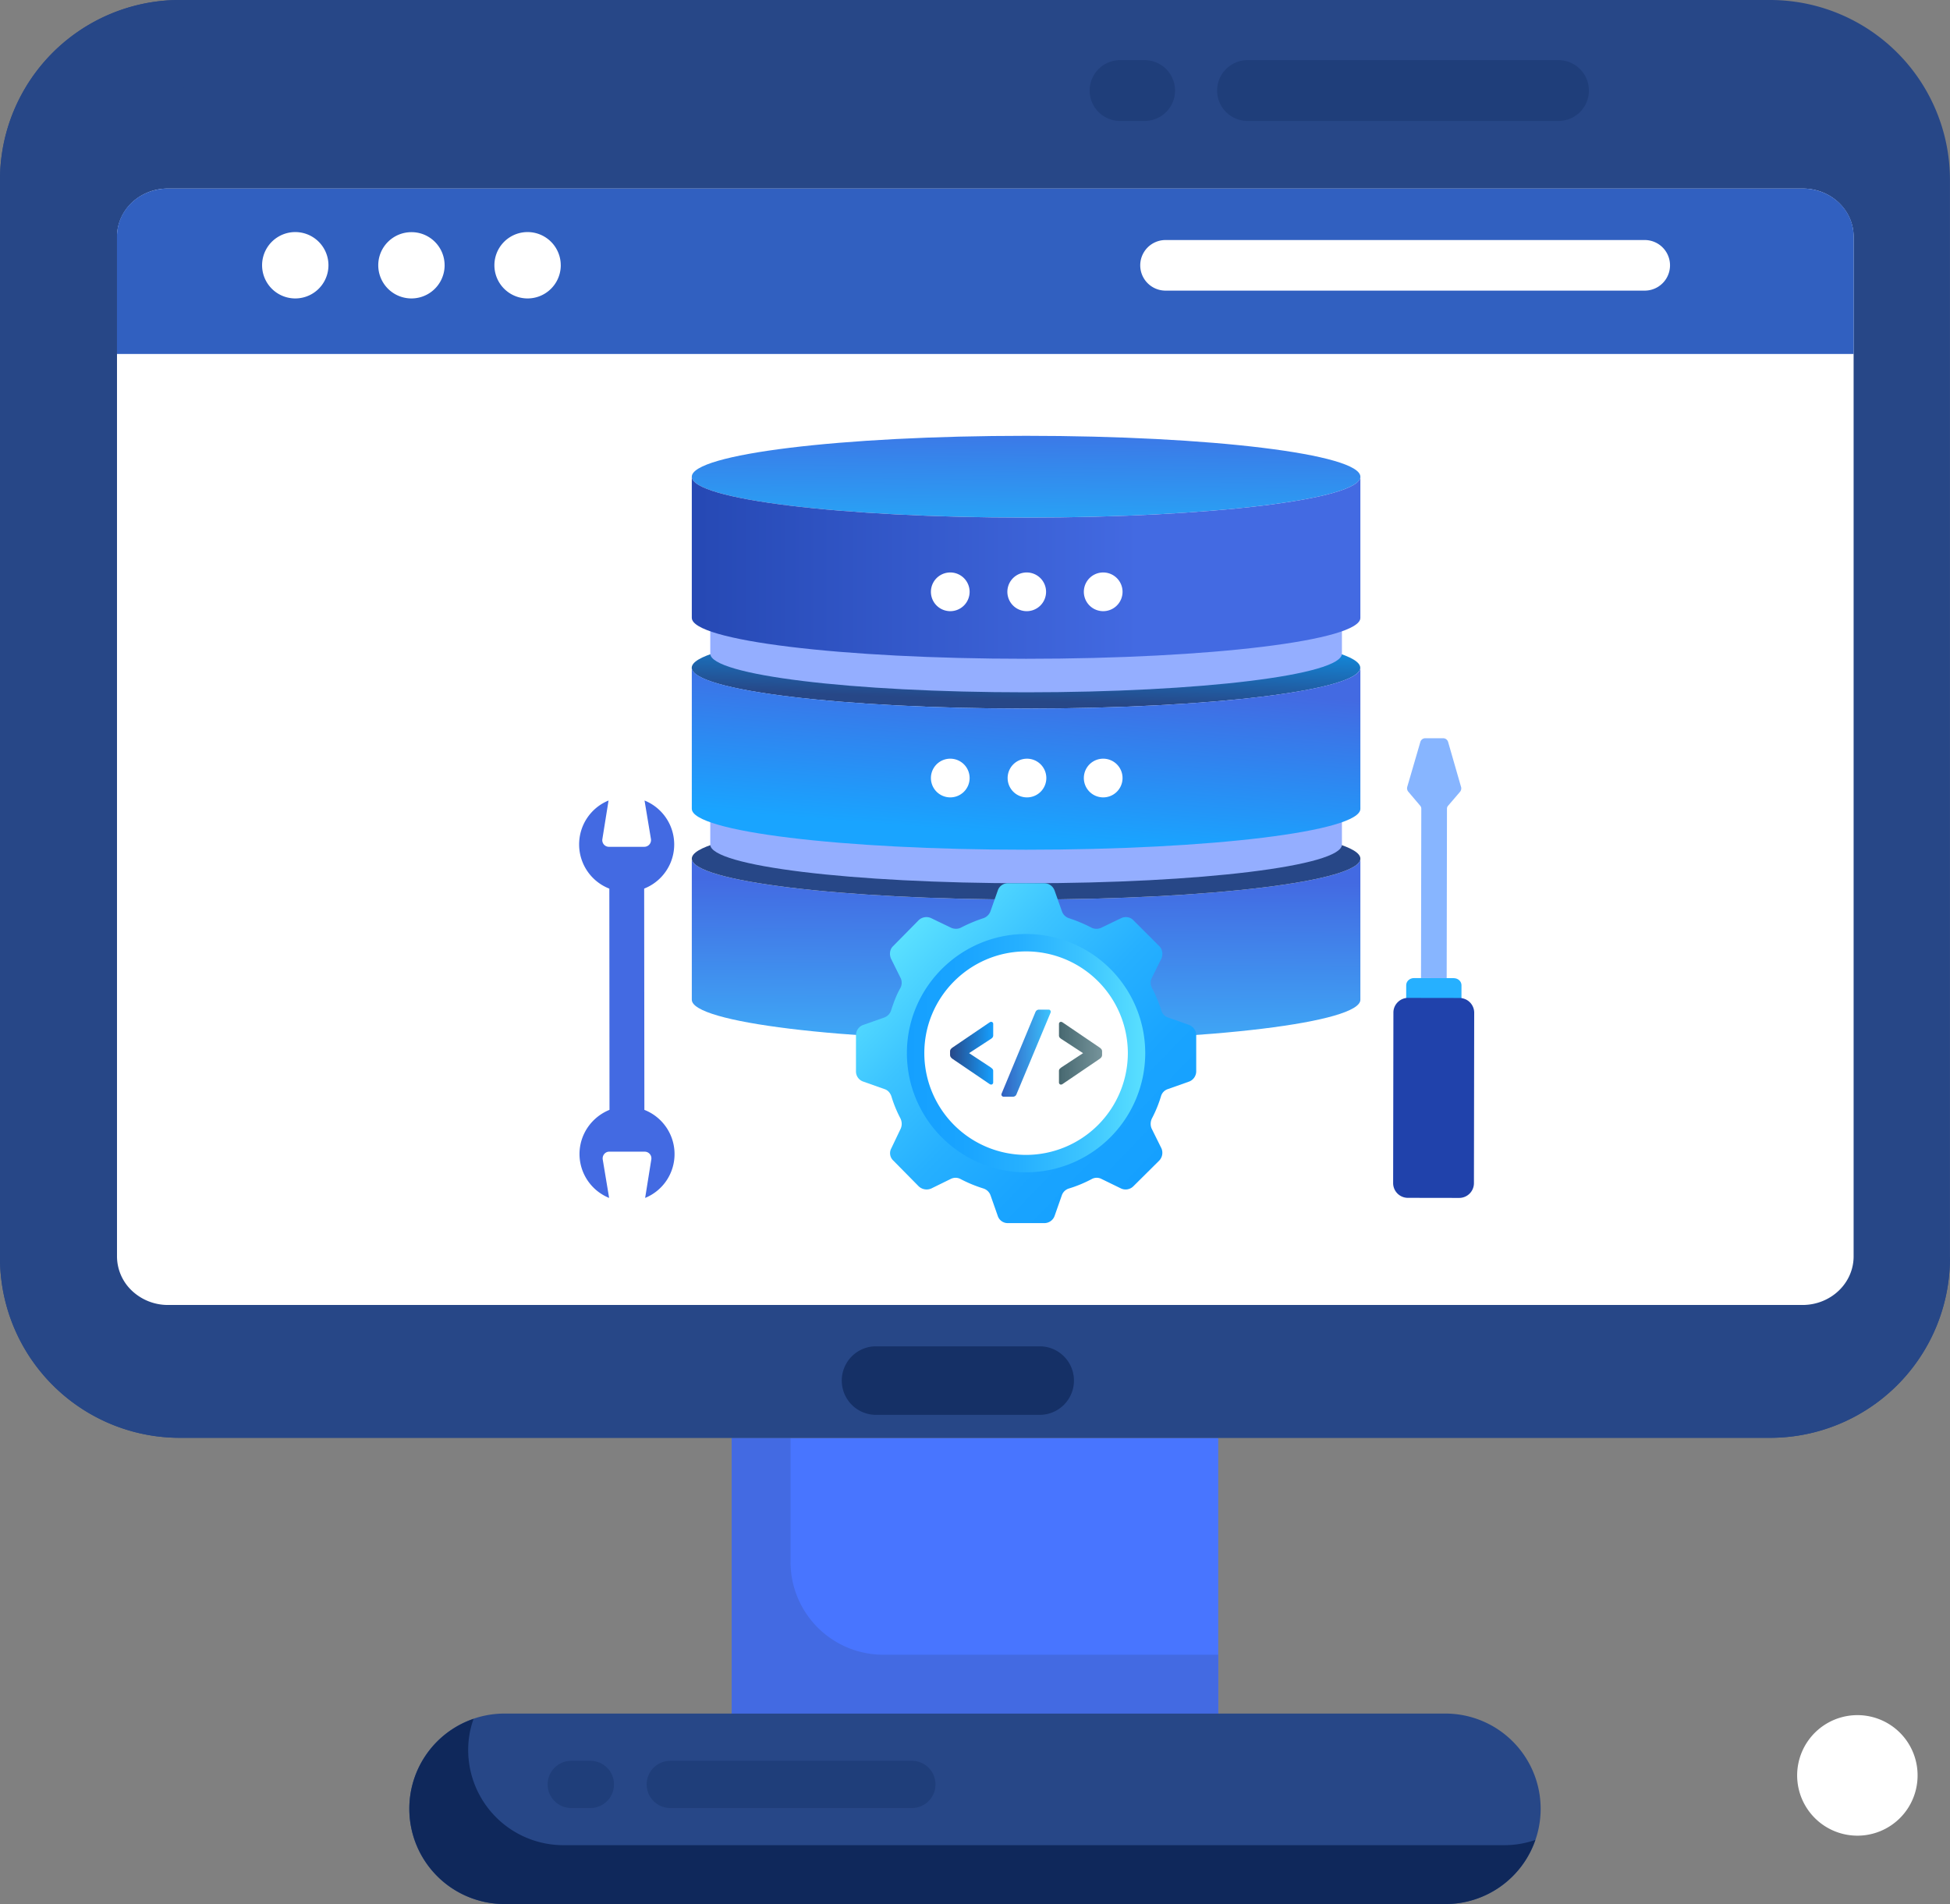 <svg xmlns="http://www.w3.org/2000/svg" fill="none" viewBox="0 0 94.32 92.1"><rect x="0" y="0" width="94.32" height="92.1" fill="#808080" stroke="none"/><path d="M35.392 69.552h23.534v13.331H35.392V69.552z" fill="#4875FF"/><path d="M58.926 80.037v2.847H35.392V69.552h2.846v6.003a4.486 4.486 0 0 0 4.483 4.482h16.205z" fill="#436AE2"/><path d="M74.52 87.49a4.607 4.607 0 0 1-4.606 4.607h-45.51a4.607 4.607 0 1 1 0-9.214h45.51a4.607 4.607 0 0 1 4.606 4.607z" fill="#274787"/><path d="M74.264 88.995a4.592 4.592 0 0 1-4.348 3.1H24.402a4.604 4.604 0 0 1-4.602-4.602 4.59 4.59 0 0 1 3.108-4.355c-.172.47-.262.978-.262 1.501a4.607 4.607 0 0 0 4.61 4.61h45.506c.53 0 1.031-.09 1.502-.254z" fill="#0F285B"/><path opacity=".3" d="M44.109 87.452H32.421a1.142 1.142 0 1 1 0-2.284h11.686a1.142 1.142 0 1 1 0 2.284h.002zm-15.553 0h-.924a1.142 1.142 0 1 1 0-2.284h.924a1.142 1.142 0 1 1 0 2.284z" fill="#0F285B"/><path d="M94.318 8.704v52.137a8.702 8.702 0 0 1-8.704 8.704H8.704A8.702 8.702 0 0 1 0 60.841V8.704A8.701 8.701 0 0 1 8.704 0h76.91a8.702 8.702 0 0 1 8.704 8.704z" fill="#274787"/><path d="M94.318 60.808v.033a8.702 8.702 0 0 1-8.704 8.704H8.704A8.702 8.702 0 0 1 0 60.841V8.704A8.701 8.701 0 0 1 8.704 0h.043c0 16.614 6.593 31.813 17.342 42.867 10.75 11.044 25.655 17.941 42.27 17.941h25.959z" fill="#274787"/><path d="M89.658 11.456v49.317c0 .62-.259 1.216-.72 1.655-.46.44-1.084.689-1.737.692H8.114a2.533 2.533 0 0 1-1.736-.692 2.292 2.292 0 0 1-.719-1.655V11.456c0-.307.063-.61.186-.894.123-.284.304-.542.532-.759.228-.217.5-.389.797-.506.298-.117.618-.177.94-.177h79.088c.323 0 .643.06.94.177.3.117.57.289.798.506.229.217.41.475.533.758.123.284.185.588.185.895z" fill="#fff"/><path d="M89.659 17.12v-5.688c0-.304-.063-.605-.186-.886a2.306 2.306 0 0 0-.533-.75 2.467 2.467 0 0 0-.797-.501 2.585 2.585 0 0 0-.94-.175H8.113c-.322 0-.642.06-.94.175a2.468 2.468 0 0 0-.797.501c-.228.215-.409.47-.532.75-.123.281-.186.582-.186.886v5.688h84z" fill="#3160C0"/><path d="M51.946 66.777c0 .915-.741 1.657-1.656 1.657h-7.974a1.658 1.658 0 0 1 0-3.314h7.974c.915 0 1.656.742 1.656 1.657z" fill="#153066"/><path opacity=".3" d="M75.384 5.85H60.342a1.47 1.47 0 1 1 0-2.94h15.042a1.47 1.47 0 1 1 0 2.94zm-20.018 0h-1.19a1.47 1.47 0 1 1 0-2.94h1.19a1.47 1.47 0 1 1 0 2.94z" fill="#0F285B"/><path d="M15.887 12.83a1.605 1.605 0 1 1-3.21 0 1.604 1.604 0 0 1 3.21 0zm5.619 0a1.605 1.605 0 1 1-3.21 0c0-.883.717-1.601 1.609-1.601.883 0 1.6.718 1.6 1.6l.001.001zm5.618 0a1.605 1.605 0 1 1-3.21 0 1.604 1.604 0 0 1 3.209-.001l.001.001zm29.252 1.227a1.223 1.223 0 1 1 0-2.447h23.178a1.223 1.223 0 1 1 0 2.447H56.376zM92.752 85.874a2.909 2.909 0 0 1-2.915 2.915 2.915 2.915 0 1 1 1.116-5.61 2.91 2.91 0 0 1 1.799 2.695z" fill="#fff"/><path d="M33.463 48.358c0 1.093 7.239 1.978 16.168 1.978 8.93 0 16.169-.885 16.169-1.978V41.53c0 1.092-7.239 1.978-16.168 1.978-8.93 0-16.17-.886-16.17-1.978v6.828z" fill="url(#a)"/><path d="M49.631 43.508c8.93 0 16.169-.886 16.169-1.978 0-1.093-7.24-1.978-16.169-1.978-8.93 0-16.168.885-16.168 1.978 0 1.092 7.239 1.978 16.168 1.978z" fill="url(#b)"/><path d="M34.355 38.639v2.214c0 1.032 6.84 1.869 15.276 1.869 8.437 0 15.277-.837 15.277-1.87v-2.214H34.355z" fill="#94AEFF"/><path d="M65.794 32.298c0 1.093-7.238 1.975-16.167 1.975-8.93 0-16.168-.883-16.168-1.975 0-1.093 7.238-1.986 16.167-1.986 8.93 0 16.168.893 16.168 1.986z" fill="url(#c)"/><path d="M33.463 39.122c0 1.093 7.239 1.978 16.168 1.978 8.93 0 16.169-.885 16.169-1.978v-6.828c0 1.092-7.239 1.978-16.168 1.978-8.93 0-16.17-.886-16.17-1.978v6.828z" fill="url(#d)"/><path d="M49.631 25.036c8.93 0 16.169-.886 16.169-1.978S58.56 21.08 49.63 21.08c-8.93 0-16.168.886-16.168 1.978 0 1.093 7.239 1.978 16.168 1.978z" fill="url(#e)"/><path d="M34.355 29.402v2.215c0 1.032 6.84 1.869 15.276 1.869 8.437 0 15.277-.837 15.277-1.87v-2.214H34.355z" fill="#94AEFF"/><path d="M33.463 29.886c0 1.093 7.239 1.978 16.168 1.978 8.93 0 16.169-.885 16.169-1.978v-6.828c0 1.093-7.239 1.978-16.168 1.978-8.93 0-16.17-.886-16.17-1.978v6.828z" fill="url(#f)"/><path d="M45.933 29.561a.936.936 0 1 0 0-1.871.936.936 0 0 0 0 1.871zM49.631 29.561a.936.936 0 1 0 0-1.871.936.936 0 0 0 0 1.871zM53.33 29.561a.936.936 0 1 0 0-1.871.936.936 0 0 0 0 1.871zM45.933 38.568a.936.936 0 1 0 0-1.871.936.936 0 0 0 0 1.871zM49.631 38.568a.936.936 0 1 0 0-1.87.936.936 0 0 0 0 1.87zM53.33 38.568a.936.936 0 1 0 0-1.871.936.936 0 0 0 0 1.871zM45.933 47.576a.936.936 0 1 0 0-1.871.936.936 0 0 0 0 1.871zM49.631 47.576a.936.936 0 1 0 0-1.871.936.936 0 0 0 0 1.871zM53.33 47.576a.936.936 0 1 0 0-1.871.936.936 0 0 0 0 1.871z" fill="#fff"/><path d="m68.731 48.189.002-.88 1.242.003-.002.879-1.242-.002z" fill="#FFC933"/><path d="M70.674 38.072a.267.267 0 0 1-.05.223l-.577.673a.216.216 0 0 0-.058.156l-.014 8.187-1.242-.002.014-8.187a.216.216 0 0 0-.058-.156l-.574-.676a.265.265 0 0 1-.05-.222l.638-2.187a.246.246 0 0 1 .23-.173l.88.001c.108 0 .198.075.23.174l.63 2.19z" fill="#87B5FF"/><path d="m70.691 47.658-.003 1.695-2.674-.005.003-1.695c0-.19.165-.345.379-.345l1.917.004c.214 0 .379.157.378.346z" fill="#26B0FF"/><path d="m71.306 48.98-.013 8.256a.714.714 0 0 1-.718.706l-2.484-.004a.713.713 0 0 1-.706-.708l.013-8.257c0-.386.322-.707.708-.706l2.486.004a.714.714 0 0 1 .714.709z" fill="#2042AB"/><path d="M28.012 40.846c0-.965.59-1.788 1.423-2.126l-.3 1.873a.321.321 0 0 0 .31.366h1.723a.326.326 0 0 0 .318-.375l-.31-1.864a2.293 2.293 0 0 1-.018 4.26l.01 10.703a2.297 2.297 0 0 1 1.073 3.414 2.288 2.288 0 0 1-1.036.845l.3-1.872a.323.323 0 0 0-.318-.365h-1.724c-.187 0-.338.177-.31.374l.31 1.863a2.294 2.294 0 0 1-1.433-2.116c0-.974.6-1.798 1.451-2.144l-.008-10.7a2.293 2.293 0 0 1-1.461-2.136z" fill="#436AE2"/><path d="M57.86 50.074v1.751a.533.533 0 0 1-.356.494l-1.006.356a.508.508 0 0 0-.338.338 6.04 6.04 0 0 1-.442 1.084.593.593 0 0 0-.017.485l.477.962a.547.547 0 0 1-.105.59l-1.257 1.248a.529.529 0 0 1-.59.104l-.961-.468a.499.499 0 0 0-.47.018c-.346.182-.718.338-1.092.45a.521.521 0 0 0-.346.339l-.347.988a.525.525 0 0 1-.503.347h-1.752a.505.505 0 0 1-.494-.347l-.347-.988a.539.539 0 0 0-.346-.339 6.576 6.576 0 0 1-1.093-.45.514.514 0 0 0-.476-.018l-.954.468a.56.56 0 0 1-.607-.104l-1.231-1.248a.489.489 0 0 1-.096-.59l.46-.962a.593.593 0 0 0-.017-.485 6.047 6.047 0 0 1-.443-1.084c-.06-.156-.165-.286-.338-.338l-1.006-.356a.517.517 0 0 1-.364-.494v-1.752a.526.526 0 0 1 .364-.503l1.006-.355a.535.535 0 0 0 .32-.32c.131-.4.261-.764.46-1.11a.536.536 0 0 0 .018-.46l-.477-.963c-.087-.216-.052-.45.104-.598l1.24-1.257a.541.541 0 0 1 .607-.095l.971.468c.147.06.32.06.46-.009.347-.182.72-.338 1.092-.46a.555.555 0 0 0 .338-.329l.355-1.006a.512.512 0 0 1 .494-.355h1.752c.226 0 .425.139.503.355l.356 1.006a.532.532 0 0 0 .338.33c.372.121.745.277 1.092.46a.566.566 0 0 0 .46.008l.97-.469c.2-.094.443-.06.59.096l1.257 1.257c.148.148.191.382.105.598l-.477.963a.534.534 0 0 0 .017.46c.19.346.33.71.46 1.109a.493.493 0 0 0 .32.321l1.006.355a.543.543 0 0 1 .356.504z" fill="url(#g)"/><path d="M55.394 50.921a5.773 5.773 0 0 1-5.753 5.783c-3.172.01-5.77-2.569-5.775-5.757-.006-3.173 2.576-5.76 5.75-5.771a5.766 5.766 0 0 1 5.778 5.745z" fill="url(#h)"/><path d="M54.553 50.923a4.93 4.93 0 0 1-4.913 4.938 4.923 4.923 0 0 1-4.931-4.915c-.007-2.71 2.199-4.92 4.909-4.928a4.924 4.924 0 0 1 4.935 4.905z" fill="#fff"/><path d="m47.86 52.43-1.766-1.2a.398.398 0 0 1-.106-.097.198.198 0 0 1-.034-.116v-.155c0-.045.01-.081.031-.111a.445.445 0 0 1 .109-.097l1.767-1.2a.165.165 0 0 1 .077-.03c.03 0 .054.01.073.027a.098.098 0 0 1 .03.075v.548a.167.167 0 0 1-.037.113.434.434 0 0 1-.1.08l-1.03.672 1.03.678c.046.033.08.061.102.085a.15.15 0 0 1 .034.104v.552a.1.1 0 0 1-.101.102.167.167 0 0 1-.078-.03z" fill="url(#i)"/><path d="M48.468 53.014a.096.096 0 0 1-.03-.07c0-.016.002-.033.009-.049l1.636-3.94c.035-.08.095-.121.18-.121h.46a.095.095 0 0 1 .072.031.102.102 0 0 1 .029.07.126.126 0 0 1-.01.049l-1.646 3.94a.179.179 0 0 1-.18.122h-.45a.098.098 0 0 1-.038-.009.1.1 0 0 1-.032-.023z" fill="url(#j)"/><path d="M51.25 52.43a.098.098 0 0 1-.029-.072v-.552c0-.045.01-.08.034-.104a.714.714 0 0 1 .101-.085l1.031-.677-1.03-.673a.443.443 0 0 1-.1-.08.166.166 0 0 1-.035-.113v-.547c0-.032.01-.058.028-.075a.104.104 0 0 1 .073-.027c.02 0 .045.01.077.029l1.767 1.2a.466.466 0 0 1 .11.097.19.19 0 0 1 .03.112v.155a.197.197 0 0 1-.033.116.393.393 0 0 1-.107.097l-1.767 1.2a.167.167 0 0 1-.077.03.099.099 0 0 1-.073-.03z" fill="url(#k)"/><defs><linearGradient id="f" x1="29.313" y1="27.461" x2="55.071" y2="27.461" gradientUnits="userSpaceOnUse"><stop stop-color="#2042AB"/><stop offset="1" stop-color="#436AE2"/></linearGradient><linearGradient id="a" x1="49.562" y1="53.864" x2="49.65" y2="42.571" gradientUnits="userSpaceOnUse"><stop stop-color="#3CC4FF"/><stop offset="1" stop-color="#436AE2"/></linearGradient><linearGradient id="c" x1="49.572" y1="33.907" x2="49.671" y2="30.986" gradientUnits="userSpaceOnUse"><stop stop-color="#274787"/><stop offset="1" stop-color="#128ADC"/></linearGradient><linearGradient id="d" x1="49.255" y1="40.405" x2="49.879" y2="32.624" gradientUnits="userSpaceOnUse"><stop stop-color="#19A4FF"/><stop offset="1" stop-color="#436AE2"/></linearGradient><linearGradient id="e" x1="49.607" y1="25.185" x2="49.672" y2="19.56" gradientUnits="userSpaceOnUse"><stop stop-color="#28A2F5"/><stop offset="1" stop-color="#436AE2"/></linearGradient><linearGradient id="b" x1="49.672" y1="43.285" x2="49.606" y2="40.428" gradientUnits="userSpaceOnUse"><stop stop-color="#274787"/><stop offset="1" stop-color="#274787"/></linearGradient><linearGradient id="g" x1="55.563" y1="56.664" x2="43.705" y2="45.238" gradientUnits="userSpaceOnUse"><stop stop-color="#15A0FF"/><stop offset=".23" stop-color="#19A4FF"/><stop offset=".48" stop-color="#26B0FF"/><stop offset=".739" stop-color="#3CC4FF"/><stop offset="1" stop-color="#5AE0FF"/></linearGradient><linearGradient id="h" x1="43.866" y1="50.94" x2="55.394" y2="50.94" gradientUnits="userSpaceOnUse"><stop stop-color="#15A0FF"/><stop offset=".23" stop-color="#19A4FF"/><stop offset=".48" stop-color="#26B0FF"/><stop offset=".739" stop-color="#3CC4FF"/><stop offset="1" stop-color="#5AE0FF"/></linearGradient><linearGradient id="i" x1="45.953" y1="50.942" x2="48.04" y2="50.942" gradientUnits="userSpaceOnUse"><stop stop-color="#274787"/><stop offset="1" stop-color="#15A0FF"/></linearGradient><linearGradient id="j" x1="48.437" y1="50.94" x2="50.824" y2="50.94" gradientUnits="userSpaceOnUse"><stop stop-color="#3160C0"/><stop offset="1" stop-color="#3CC4FF"/></linearGradient><linearGradient id="k" x1="51.221" y1="50.942" x2="53.307" y2="50.942" gradientUnits="userSpaceOnUse"><stop stop-color="#476870"/><stop offset="1" stop-color="#76949B"/></linearGradient></defs></svg>
